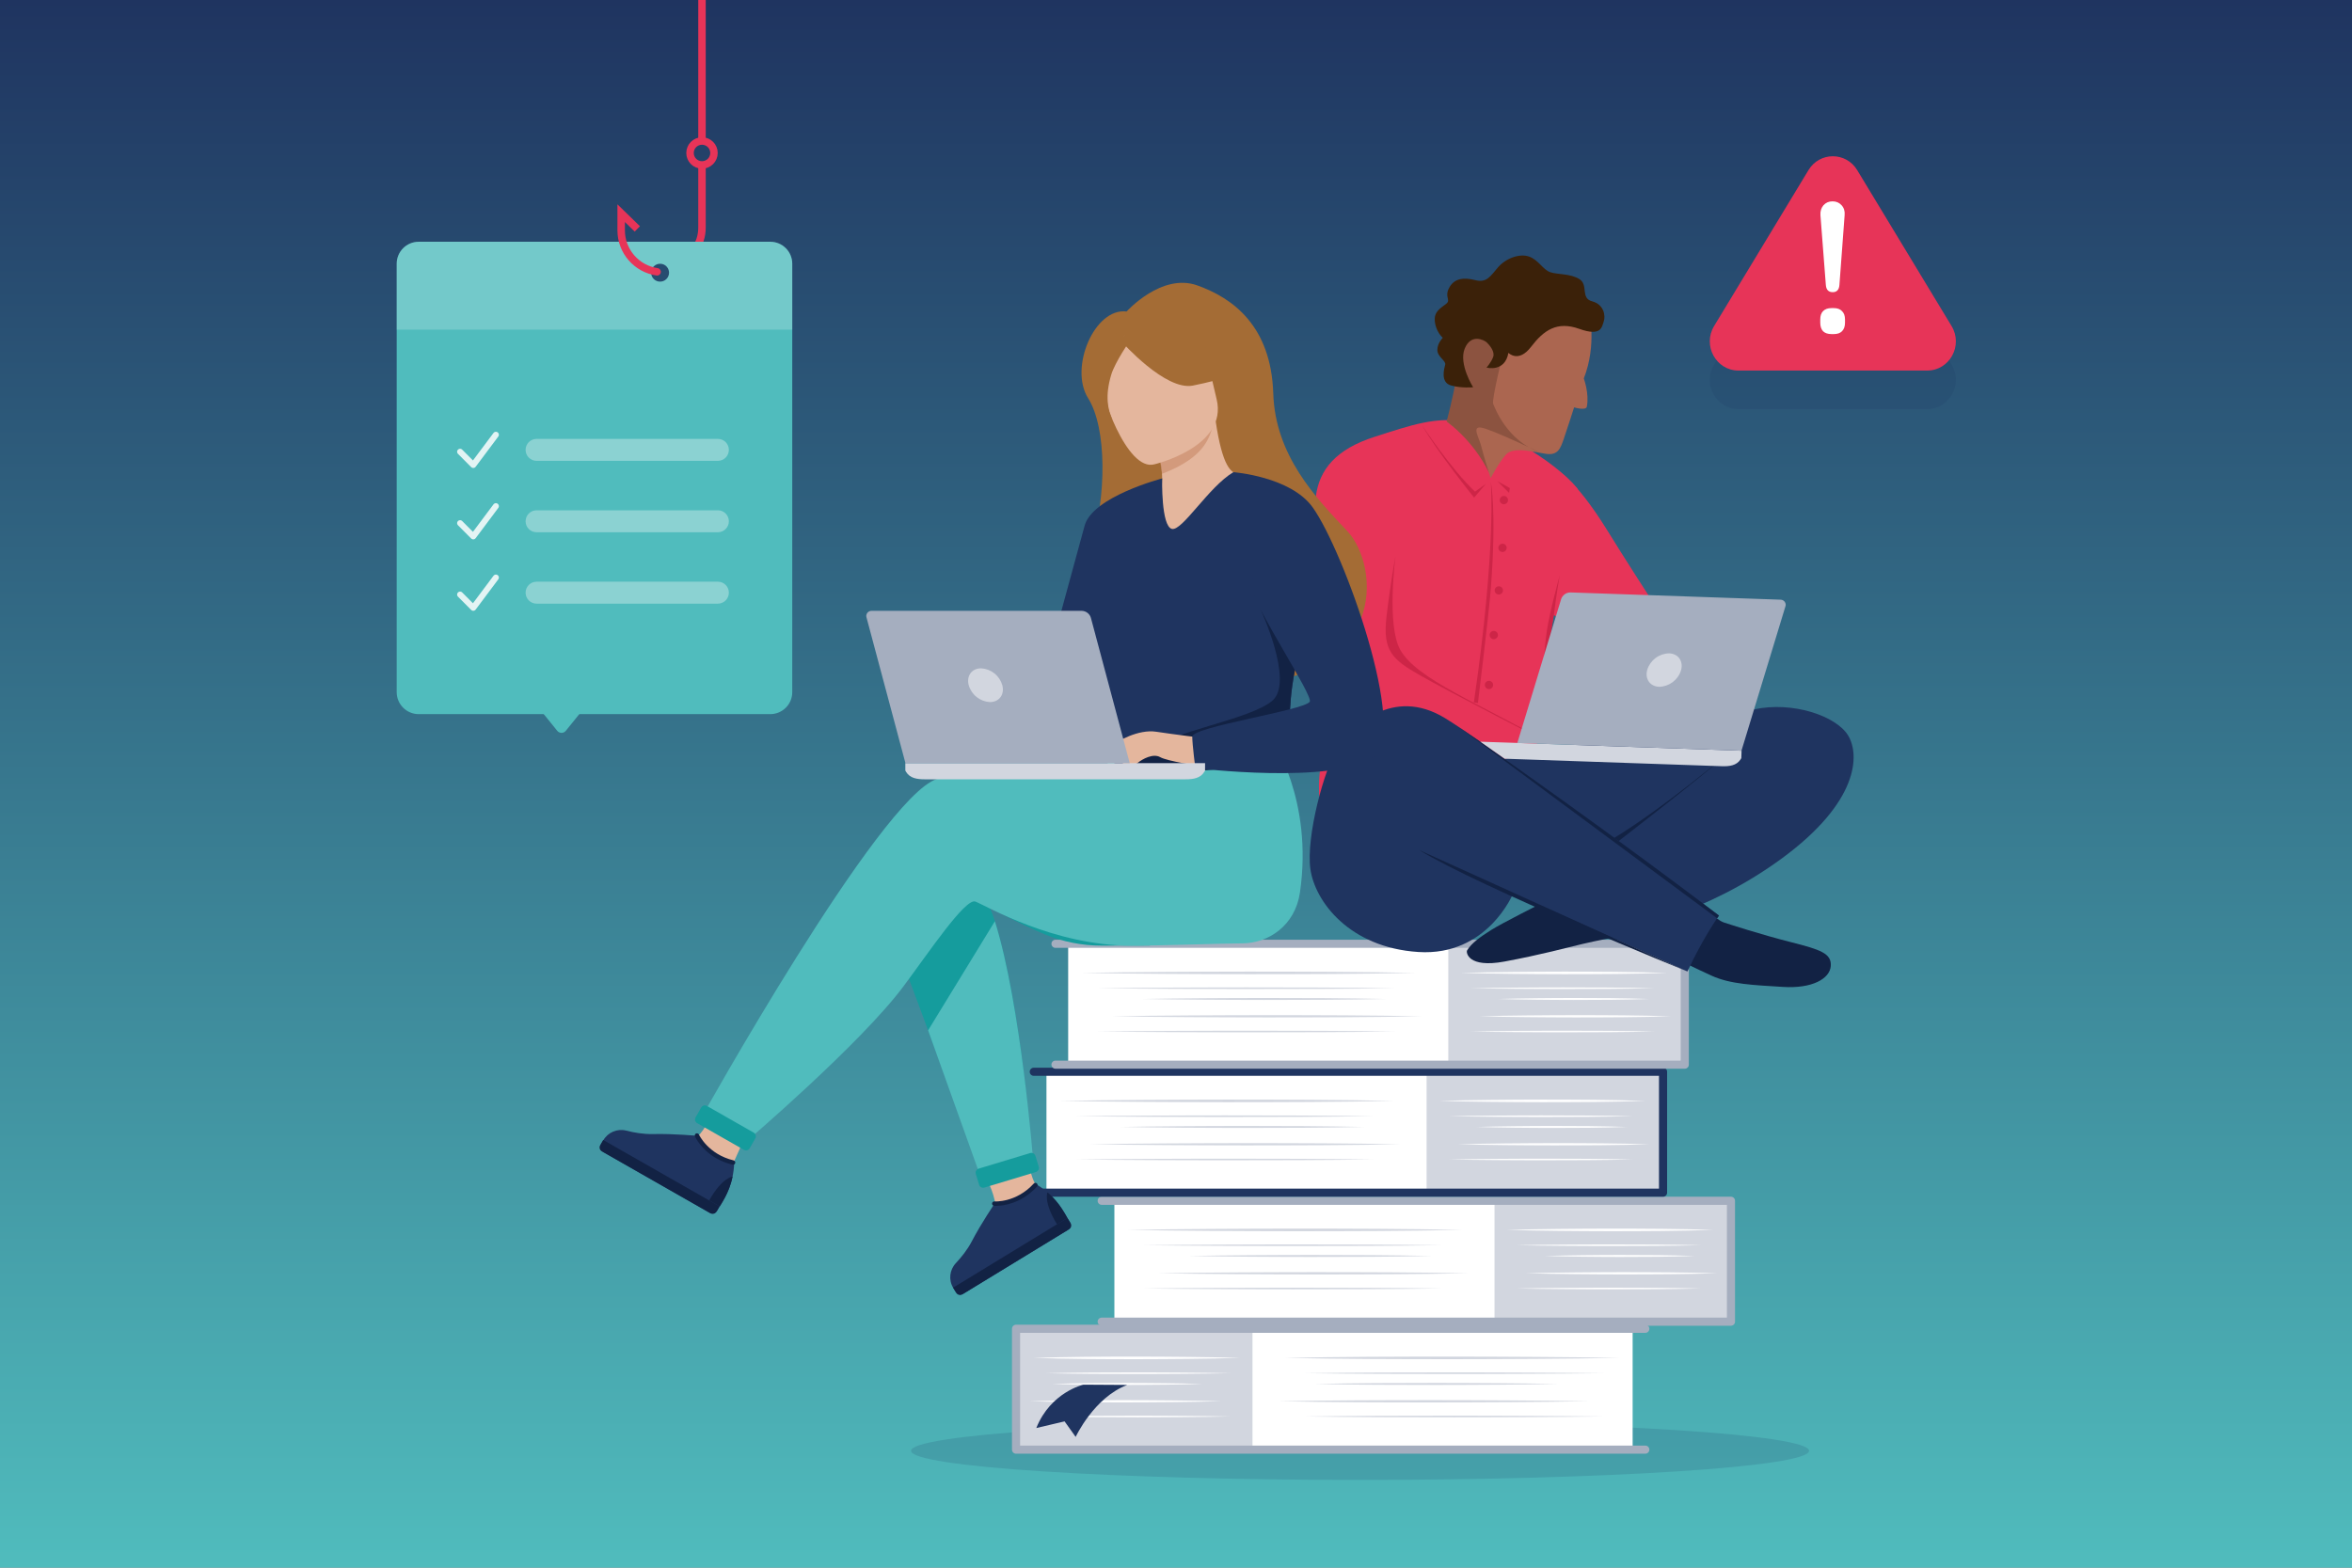<?xml version="1.0" encoding="UTF-8"?>
<svg xmlns="http://www.w3.org/2000/svg" width="1500" height="1000" viewBox="0 0 1500 1000" fill="none">
  <rect x="0" y="0" width="1500" height="1000" fill="#808080" stroke="none"/>
  <g clip-path="url(#clip0_231_2729)">
    <rect width="1500" height="1000" fill="url(#paint0_linear_231_2729)"></rect>
    <g clip-path="url(#clip1_231_2729)">
      <path d="M447.706 106.719V145.019C447.706 150.825 446.077 155.245 442.935 159.627" stroke="#E73458" stroke-width="4.772"></path>
      <path opacity="0.16" d="M867.383 944C1025.54 944 1153.76 935.687 1153.76 925.434C1153.76 915.18 1025.54 906.867 867.383 906.867C709.221 906.867 581.005 915.18 581.005 925.434C581.005 935.687 709.221 944 867.383 944Z" fill="#1F3460"></path>
      <path d="M710.706 843.175H954.436V766.928H710.706V843.175Z" fill="white"></path>
      <path d="M953.138 845.004H1103.68V766.925H953.138V845.004Z" fill="#D2D6DF"></path>
      <path d="M1092.67 784.529C1087.19 784.329 1081.7 784.231 1076.21 784.095L1059.75 783.846C1048.77 783.772 1037.8 783.682 1026.82 783.705C1015.85 783.782 1004.87 783.736 993.894 783.913C982.919 784.039 971.942 784.208 960.967 784.531C971.942 784.855 982.919 785.024 993.894 785.15C1004.87 785.324 1015.85 785.281 1026.82 785.358C1037.8 785.381 1048.77 785.291 1059.75 785.216L1076.21 784.968C1081.7 784.832 1087.19 784.734 1092.67 784.534V784.529Z" fill="white"></path>
      <path d="M1095.21 812.205C1090.11 812.031 1085.02 811.946 1079.92 811.828L1064.64 811.613C1054.45 811.549 1044.26 811.469 1034.07 811.489C1023.88 811.556 1013.69 811.518 1003.5 811.669C993.31 811.777 983.12 811.926 972.93 812.205C983.12 812.485 993.31 812.631 1003.5 812.741C1013.69 812.893 1023.88 812.854 1034.07 812.921C1044.26 812.941 1054.45 812.865 1064.64 812.798L1079.92 812.582C1085.02 812.464 1090.11 812.38 1095.21 812.205Z" fill="white"></path>
      <path d="M1084.79 794.306C1079.9 794.18 1075 794.119 1070.11 794.034L1055.42 793.878C1045.63 793.831 1035.84 793.775 1026.04 793.79C1016.25 793.839 1006.46 793.811 996.67 793.918C986.878 793.998 977.088 794.103 967.296 794.303C977.088 794.503 986.878 794.611 996.67 794.688C1006.46 794.798 1016.25 794.77 1026.04 794.816C1035.84 794.832 1045.63 794.775 1055.42 794.729L1070.11 794.573C1075 794.488 1079.9 794.426 1084.79 794.301V794.306Z" fill="white"></path>
      <path d="M1084.79 821.91C1079.9 821.784 1075 821.723 1070.11 821.638L1055.42 821.482C1045.63 821.435 1035.84 821.379 1026.04 821.394C1016.25 821.443 1006.46 821.415 996.67 821.523C986.878 821.602 977.088 821.707 967.296 821.908C977.088 822.108 986.878 822.215 996.67 822.292C1006.46 822.403 1016.25 822.374 1026.04 822.421C1035.84 822.436 1045.63 822.38 1055.42 822.333L1070.11 822.177C1075 822.092 1079.9 822.031 1084.79 821.905V821.91Z" fill="white"></path>
      <path d="M1080.99 801.158C1076.99 801.004 1073 800.93 1069 800.825L1057 800.632C1049 800.576 1041 800.506 1033.01 800.524C1025.01 800.583 1017.01 800.55 1009.02 800.683C1001.02 800.781 993.021 800.909 985.024 801.158C993.021 801.405 1001.02 801.535 1009.02 801.633C1017.01 801.766 1025.01 801.733 1033.01 801.792C1041 801.81 1049 801.741 1057 801.684L1069 801.492C1073 801.386 1076.99 801.312 1080.99 801.158Z" fill="white"></path>
      <path d="M932.379 784.529C923.484 784.329 914.592 784.231 905.698 784.095L879.017 783.847C861.231 783.772 843.445 783.683 825.659 783.706C807.872 783.783 790.086 783.736 772.3 783.913C754.514 784.039 736.728 784.208 718.941 784.532C736.728 784.855 754.514 785.024 772.3 785.15C790.086 785.324 807.872 785.281 825.659 785.358C843.445 785.381 861.231 785.291 879.017 785.217L905.698 784.968C914.592 784.832 923.484 784.734 932.379 784.534V784.529Z" fill="#D2D6DF"></path>
      <path d="M936.483 812.205C928.227 812.031 919.969 811.946 911.713 811.828L886.944 811.613C870.43 811.549 853.917 811.469 837.403 811.49C820.889 811.556 804.375 811.518 787.862 811.669C771.348 811.777 754.834 811.926 738.32 812.205C754.834 812.485 771.348 812.631 787.862 812.742C804.375 812.893 820.889 812.854 837.403 812.921C853.917 812.942 870.43 812.865 886.944 812.798L911.713 812.582C919.969 812.464 928.227 812.38 936.483 812.205Z" fill="#D2D6DF"></path>
      <path d="M919.607 794.306C911.672 794.181 903.74 794.119 895.808 794.034L872.006 793.878C856.138 793.832 840.271 793.775 824.404 793.79C808.537 793.839 792.669 793.811 776.802 793.919C760.935 793.998 745.067 794.103 729.2 794.304C745.067 794.504 760.935 794.611 776.802 794.688C792.669 794.799 808.537 794.77 824.404 794.817C840.271 794.832 856.138 794.776 872.006 794.729L895.808 794.573C903.743 794.488 911.675 794.427 919.607 794.301V794.306Z" fill="#D2D6DF"></path>
      <path d="M919.607 821.91C911.672 821.785 903.74 821.723 895.808 821.638L872.006 821.482C856.138 821.436 840.271 821.379 824.404 821.395C808.537 821.443 792.669 821.415 776.802 821.523C760.935 821.602 745.067 821.708 729.2 821.908C745.067 822.108 760.935 822.216 776.802 822.293C792.669 822.403 808.537 822.375 824.404 822.421C840.271 822.436 856.138 822.38 872.006 822.334L895.808 822.177C903.743 822.092 911.675 822.031 919.607 821.905V821.91Z" fill="#D2D6DF"></path>
      <path d="M913.45 801.158C906.97 801.004 900.49 800.93 894.009 800.825L874.568 800.632C861.608 800.576 848.65 800.506 835.689 800.524C822.729 800.583 809.771 800.55 796.81 800.683C783.849 800.781 770.891 800.909 757.931 801.158C770.891 801.405 783.849 801.535 796.81 801.633C809.771 801.766 822.729 801.733 835.689 801.792C848.65 801.81 861.608 801.741 874.568 801.684L894.009 801.492C900.49 801.386 906.97 801.312 913.45 801.158Z" fill="#D2D6DF"></path>
      <path d="M702.616 845.659H1103.93C1105.36 845.659 1106.52 844.499 1106.52 843.067V765.958C1106.52 764.526 1105.36 763.367 1103.93 763.367H702.616C701.185 763.367 700.025 764.526 700.025 765.958C700.025 767.389 701.185 768.549 702.616 768.549H1101.34V840.476H702.616C701.185 840.476 700.025 841.636 700.025 843.067C700.025 844.499 701.185 845.659 702.616 845.659Z" fill="#A5AEBF"></path>
      <path d="M1041.22 848.565H797.485V925.433H1041.22V848.565Z" fill="white"></path>
      <path d="M798.78 848.565H647.824V925.433H798.78V848.565Z" fill="#D2D6DF"></path>
      <path d="M659.241 866.169C664.729 865.969 670.216 865.872 675.704 865.736L692.166 865.487C703.141 865.412 714.119 865.322 725.094 865.345C736.068 865.422 747.046 865.376 758.021 865.553C768.996 865.679 779.973 865.848 790.948 866.172C779.973 866.495 768.996 866.664 758.021 866.79C747.046 866.964 736.068 866.921 725.094 866.998C714.119 867.021 703.141 866.931 692.166 866.857L675.704 866.608C670.216 866.472 664.729 866.374 659.241 866.174V866.169Z" fill="white"></path>
      <path d="M656.709 893.842C661.804 893.668 666.899 893.583 671.994 893.465L687.279 893.25C697.469 893.186 707.659 893.106 717.849 893.127C728.039 893.193 738.228 893.155 748.418 893.306C758.608 893.414 768.798 893.563 778.988 893.842C768.798 894.122 758.608 894.268 748.418 894.379C738.228 894.53 728.039 894.491 717.849 894.558C707.659 894.579 697.469 894.502 687.279 894.435L671.994 894.22C666.899 894.102 661.804 894.017 656.709 893.842Z" fill="white"></path>
      <path d="M667.123 875.943C672.018 875.818 676.915 875.756 681.81 875.671L696.497 875.515C706.29 875.469 716.079 875.412 725.872 875.428C735.664 875.477 745.454 875.448 755.246 875.556C765.038 875.636 774.828 875.741 784.62 875.941C774.828 876.141 765.038 876.249 755.246 876.326C745.454 876.436 735.664 876.408 725.872 876.454C716.079 876.469 706.29 876.413 696.497 876.367L681.81 876.21C676.915 876.126 672.018 876.064 667.123 875.938V875.943Z" fill="white"></path>
      <path d="M667.123 903.55C672.018 903.425 676.915 903.363 681.81 903.278L696.497 903.122C706.29 903.076 716.079 903.019 725.872 903.035C735.664 903.083 745.454 903.055 755.246 903.163C765.038 903.242 774.828 903.348 784.62 903.548C774.828 903.748 765.038 903.856 755.246 903.932C745.454 904.043 735.664 904.015 725.872 904.061C716.079 904.076 706.29 904.02 696.497 903.974L681.81 903.817C676.915 903.733 672.018 903.671 667.123 903.545V903.55Z" fill="white"></path>
      <path d="M670.922 882.798C674.921 882.644 678.918 882.57 682.918 882.465L694.914 882.272C702.91 882.216 710.909 882.147 718.906 882.165C726.902 882.224 734.901 882.19 742.898 882.324C750.894 882.421 758.893 882.549 766.89 882.798C758.893 883.044 750.894 883.175 742.898 883.273C734.901 883.406 726.902 883.373 718.906 883.432C710.909 883.45 702.91 883.38 694.914 883.324L682.918 883.132C678.918 883.026 674.921 882.952 670.922 882.798Z" fill="white"></path>
      <path d="M819.537 866.17C828.431 865.97 837.323 865.872 846.218 865.736L872.898 865.487C890.685 865.413 908.471 865.323 926.257 865.346C944.043 865.423 961.829 865.377 979.616 865.554C997.402 865.68 1015.19 865.849 1032.97 866.172C1015.19 866.495 997.402 866.665 979.616 866.791C961.829 866.965 944.043 866.921 926.257 866.998C908.471 867.021 890.685 866.932 872.898 866.857L846.218 866.608C837.323 866.472 828.431 866.375 819.537 866.175V866.17Z" fill="#D2D6DF"></path>
      <path d="M815.43 893.843C823.685 893.668 831.943 893.584 840.199 893.466L864.968 893.25C881.482 893.186 897.996 893.107 914.51 893.127C931.023 893.194 947.537 893.155 964.051 893.307C980.565 893.414 997.078 893.563 1013.59 893.843C997.078 894.122 980.565 894.269 964.051 894.379C947.537 894.531 931.023 894.492 914.51 894.559C897.996 894.579 881.482 894.502 864.968 894.436L840.199 894.22C831.943 894.102 823.685 894.017 815.43 893.843Z" fill="#D2D6DF"></path>
      <path d="M832.31 875.944C840.244 875.818 848.177 875.757 856.109 875.672L879.911 875.516C895.779 875.469 911.646 875.413 927.513 875.428C943.38 875.477 959.248 875.449 975.115 875.557C990.982 875.636 1006.85 875.741 1022.72 875.941C1006.85 876.142 990.982 876.249 975.115 876.326C959.248 876.437 943.38 876.408 927.513 876.455C911.646 876.47 895.779 876.414 879.911 876.367L856.109 876.211C848.174 876.126 840.242 876.064 832.31 875.939V875.944Z" fill="#D2D6DF"></path>
      <path d="M832.31 903.551C840.244 903.425 848.177 903.363 856.109 903.279L879.911 903.122C895.779 903.076 911.646 903.02 927.513 903.035C943.38 903.084 959.248 903.056 975.115 903.163C990.982 903.243 1006.85 903.348 1022.72 903.548C1006.85 903.748 990.982 903.856 975.115 903.933C959.248 904.043 943.38 904.015 927.513 904.061C911.646 904.077 895.779 904.02 879.911 903.974L856.109 903.818C848.174 903.733 840.242 903.671 832.31 903.546V903.551Z" fill="#D2D6DF"></path>
      <path d="M838.466 882.799C844.946 882.645 851.426 882.57 857.907 882.465L877.348 882.273C890.308 882.216 903.266 882.147 916.227 882.165C929.188 882.224 942.146 882.191 955.106 882.324C968.067 882.422 981.025 882.55 993.986 882.799C981.025 883.045 968.067 883.176 955.106 883.273C942.146 883.407 929.188 883.373 916.227 883.432C903.266 883.45 890.308 883.381 877.348 883.324L857.907 883.132C851.426 883.027 844.946 882.953 838.466 882.799Z" fill="#D2D6DF"></path>
      <path d="M1049.3 927.296H647.985C646.553 927.296 645.394 926.136 645.394 924.705V847.595C645.394 846.164 646.553 845.004 647.985 845.004H1049.3C1050.73 845.004 1051.89 846.164 1051.89 847.595C1051.89 849.027 1050.73 850.186 1049.3 850.186H650.576V922.114H1049.3C1050.73 922.114 1051.89 923.273 1051.89 924.705C1051.89 926.136 1050.73 927.296 1049.3 927.296Z" fill="#A5AEBF"></path>
      <path d="M690.962 883.26C690.962 883.26 670.102 887.934 660.91 910.913L678.94 906.67L686.01 916.57C686.01 916.57 697.711 891.393 718.905 883.432L690.962 883.26Z" fill="#1F3460"></path>
      <path d="M667.386 761.502H911.116V684.633H667.386V761.502Z" fill="white"></path>
      <path d="M909.821 761.502H1060.78V684.633H909.821V761.502Z" fill="#D2D6DF"></path>
      <path d="M1049.36 702.238C1043.87 702.037 1038.38 701.94 1032.89 701.804L1016.43 701.555C1005.46 701.481 994.478 701.391 983.503 701.414C972.528 701.491 961.551 701.445 950.576 701.622C939.601 701.748 928.623 701.917 917.648 702.24C928.623 702.563 939.601 702.733 950.576 702.858C961.551 703.033 972.528 702.989 983.503 703.066C994.478 703.089 1005.46 703 1016.43 702.925L1032.89 702.676C1038.38 702.54 1043.87 702.443 1049.36 702.243V702.238Z" fill="white"></path>
      <path d="M1051.89 729.911C1046.8 729.737 1041.7 729.652 1036.61 729.534L1021.32 729.319C1011.13 729.255 1000.94 729.175 990.751 729.195C980.561 729.262 970.371 729.224 960.181 729.375C949.991 729.483 939.801 729.632 929.611 729.911C939.801 730.191 949.991 730.337 960.181 730.448C970.371 730.599 980.561 730.56 990.751 730.627C1000.94 730.647 1011.13 730.571 1021.32 730.504L1036.61 730.288C1041.7 730.17 1046.8 730.086 1051.89 729.911Z" fill="white"></path>
      <path d="M1041.47 712.012C1036.58 711.886 1031.68 711.825 1026.79 711.74L1012.1 711.584C1002.31 711.538 992.518 711.481 982.726 711.496C972.934 711.545 963.144 711.517 953.352 711.625C943.56 711.704 933.77 711.809 923.978 712.01C933.77 712.21 943.56 712.317 953.352 712.394C963.144 712.505 972.934 712.476 982.726 712.523C992.518 712.538 1002.31 712.482 1012.1 712.435L1026.79 712.279C1031.68 712.194 1036.58 712.133 1041.47 712.007V712.012Z" fill="white"></path>
      <path d="M1041.47 739.619C1036.58 739.493 1031.68 739.432 1026.79 739.347L1012.1 739.19C1002.31 739.144 992.518 739.088 982.726 739.103C972.934 739.152 963.144 739.124 953.352 739.231C943.56 739.311 933.77 739.416 923.978 739.616C933.77 739.816 943.56 739.924 953.352 740.001C963.144 740.111 972.934 740.083 982.726 740.129C992.518 740.145 1002.31 740.088 1012.1 740.042L1026.79 739.886C1031.68 739.801 1036.58 739.739 1041.47 739.614V739.619Z" fill="white"></path>
      <path d="M1037.67 718.864C1033.67 718.71 1029.68 718.636 1025.68 718.531L1013.68 718.338C1005.69 718.282 997.687 718.212 989.69 718.23C981.694 718.289 973.695 718.256 965.698 718.39C957.702 718.487 949.703 718.615 941.706 718.864C949.703 719.11 957.702 719.241 965.698 719.339C973.695 719.472 981.694 719.439 989.69 719.498C997.687 719.516 1005.69 719.446 1013.68 719.39L1025.68 719.198C1029.68 719.092 1033.67 719.018 1037.67 718.864Z" fill="white"></path>
      <path d="M889.061 702.238C880.167 702.037 871.275 701.94 862.381 701.804L835.7 701.555C817.914 701.481 800.128 701.391 782.341 701.414C764.555 701.491 746.769 701.445 728.983 701.622C711.196 701.748 693.41 701.917 675.624 702.24C693.41 702.563 711.196 702.733 728.983 702.858C746.769 703.033 764.555 702.989 782.341 703.066C800.128 703.089 817.914 703 835.7 702.925L862.381 702.676C871.275 702.54 880.167 702.443 889.061 702.243V702.238Z" fill="#D2D6DF"></path>
      <path d="M893.168 729.911C884.913 729.737 876.655 729.652 868.399 729.534L843.63 729.319C827.116 729.255 810.602 729.175 794.088 729.195C777.575 729.262 761.061 729.224 744.547 729.375C728.033 729.483 711.52 729.632 695.006 729.911C711.52 730.191 728.033 730.337 744.547 730.448C761.061 730.599 777.575 730.56 794.088 730.627C810.602 730.647 827.116 730.571 843.63 730.504L868.399 730.288C876.655 730.17 884.913 730.086 893.168 729.911Z" fill="#D2D6DF"></path>
      <path d="M876.292 712.012C868.357 711.886 860.425 711.825 852.492 711.74L828.69 711.584C812.823 711.537 796.956 711.481 781.088 711.496C765.221 711.545 749.354 711.517 733.487 711.625C717.619 711.704 701.752 711.809 685.885 712.009C701.752 712.209 717.619 712.317 733.487 712.394C749.354 712.504 765.221 712.476 781.088 712.522C796.956 712.538 812.823 712.481 828.69 712.435L852.492 712.279C860.427 712.194 868.36 712.133 876.292 712.007V712.012Z" fill="#D2D6DF"></path>
      <path d="M876.292 739.619C868.357 739.493 860.425 739.431 852.492 739.347L828.69 739.19C812.823 739.144 796.956 739.088 781.088 739.103C765.221 739.152 749.354 739.123 733.487 739.231C717.619 739.311 701.752 739.416 685.885 739.616C701.752 739.816 717.619 739.924 733.487 740.001C749.354 740.111 765.221 740.083 781.088 740.129C796.956 740.144 812.823 740.088 828.69 740.042L852.492 739.886C860.427 739.801 868.36 739.739 876.292 739.614V739.619Z" fill="#D2D6DF"></path>
      <path d="M870.134 718.864C863.654 718.71 857.173 718.636 850.693 718.53L831.252 718.338C818.291 718.282 805.333 718.212 792.373 718.23C779.412 718.289 766.454 718.256 753.494 718.389C740.533 718.487 727.575 718.615 714.614 718.864C727.575 719.11 740.533 719.241 753.494 719.339C766.454 719.472 779.412 719.438 792.373 719.497C805.333 719.515 818.291 719.446 831.252 719.39L850.693 719.197C857.173 719.092 863.654 719.018 870.134 718.864Z" fill="#D2D6DF"></path>
      <path d="M659.301 763.364H1060.62C1062.05 763.364 1063.21 762.205 1063.21 760.773V683.664C1063.21 682.232 1062.05 681.073 1060.62 681.073H659.301C657.87 681.073 656.71 682.232 656.71 683.664C656.71 685.095 657.87 686.255 659.301 686.255H1058.02V758.182H659.301C657.87 758.182 656.71 759.342 656.71 760.773C656.71 762.205 657.87 763.364 659.301 763.364Z" fill="#1F3460"></path>
      <path d="M681.235 679.862H924.965V602.994H681.235V679.862Z" fill="white"></path>
      <path d="M923.671 679.862H1074.63V602.994H923.671V679.862Z" fill="#D2D6DF"></path>
      <path d="M1063.21 620.598C1057.72 620.398 1052.23 620.3 1046.74 620.164L1030.28 619.915C1019.31 619.841 1008.33 619.751 997.355 619.774C986.38 619.851 975.402 619.805 964.427 619.982C953.452 620.108 942.475 620.277 931.5 620.6C942.475 620.923 953.452 621.093 964.427 621.219C975.402 621.393 986.38 621.349 997.355 621.426C1008.33 621.449 1019.31 621.36 1030.28 621.285L1046.74 621.036C1052.23 620.9 1057.72 620.803 1063.21 620.603V620.598Z" fill="white"></path>
      <path d="M1065.74 648.271C1060.65 648.097 1055.55 648.012 1050.46 647.894L1035.17 647.679C1024.98 647.615 1014.79 647.535 1004.6 647.556C994.413 647.622 984.223 647.584 974.033 647.735C963.843 647.843 953.653 647.992 943.463 648.271C953.653 648.551 963.843 648.697 974.033 648.807C984.223 648.959 994.413 648.92 1004.6 648.987C1014.79 649.008 1024.98 648.931 1035.17 648.864L1050.46 648.648C1055.55 648.53 1060.65 648.446 1065.74 648.271Z" fill="white"></path>
      <path d="M1055.33 630.372C1050.43 630.246 1045.53 630.185 1040.64 630.1L1025.95 629.944C1016.16 629.897 1006.37 629.841 996.578 629.856C986.785 629.905 976.996 629.877 967.203 629.985C957.411 630.064 947.621 630.169 937.829 630.369C947.621 630.57 957.411 630.677 967.203 630.754C976.996 630.865 986.785 630.836 996.578 630.883C1006.37 630.898 1016.16 630.842 1025.95 630.795L1040.64 630.639C1045.53 630.554 1050.43 630.493 1055.33 630.367V630.372Z" fill="white"></path>
      <path d="M1055.33 657.979C1050.43 657.853 1045.53 657.791 1040.64 657.707L1025.95 657.55C1016.16 657.504 1006.37 657.448 996.578 657.463C986.785 657.512 976.996 657.484 967.203 657.591C957.411 657.671 947.621 657.776 937.829 657.976C947.621 658.176 957.411 658.284 967.203 658.361C976.996 658.471 986.785 658.443 996.578 658.489C1006.37 658.505 1016.16 658.448 1025.95 658.402L1040.64 658.245C1045.53 658.161 1050.43 658.099 1055.33 657.973V657.979Z" fill="white"></path>
      <path d="M1051.53 637.227C1047.53 637.073 1043.53 636.998 1039.53 636.893L1027.53 636.701C1019.54 636.644 1011.54 636.575 1003.54 636.593C995.545 636.652 987.546 636.619 979.55 636.752C971.553 636.85 963.554 636.978 955.558 637.227C963.554 637.473 971.553 637.604 979.55 637.701C987.546 637.835 995.545 637.801 1003.54 637.86C1011.54 637.878 1019.54 637.809 1027.53 637.753L1039.53 637.56C1043.53 637.455 1047.53 637.381 1051.53 637.227Z" fill="white"></path>
      <path d="M902.91 620.598C894.015 620.398 885.124 620.3 876.229 620.164L849.549 619.915C831.762 619.841 813.976 619.751 796.19 619.774C778.404 619.851 760.617 619.805 742.831 619.982C725.045 620.108 707.259 620.277 689.473 620.6C707.259 620.923 725.045 621.093 742.831 621.219C760.617 621.393 778.404 621.349 796.19 621.426C813.976 621.449 831.762 621.36 849.549 621.285L876.229 621.036C885.124 620.9 894.015 620.803 902.91 620.603V620.598Z" fill="#D2D6DF"></path>
      <path d="M907.017 648.271C898.761 648.097 890.503 648.012 882.248 647.894L857.478 647.678C840.964 647.614 824.451 647.535 807.937 647.555C791.423 647.622 774.909 647.583 758.396 647.735C741.882 647.843 725.368 647.991 708.854 648.271C725.368 648.551 741.882 648.697 758.396 648.807C774.909 648.959 791.423 648.92 807.937 648.987C824.451 649.007 840.964 648.93 857.478 648.864L882.248 648.648C890.503 648.53 898.761 648.446 907.017 648.271Z" fill="#D2D6DF"></path>
      <path d="M890.142 630.372C882.207 630.246 874.274 630.185 866.342 630.1L842.54 629.943C826.672 629.897 810.805 629.841 794.938 629.856C779.071 629.905 763.203 629.877 747.336 629.984C731.469 630.064 715.602 630.169 699.734 630.369C715.602 630.569 731.469 630.677 747.336 630.754C763.203 630.864 779.071 630.836 794.938 630.882C810.805 630.898 826.672 630.841 842.54 630.795L866.342 630.639C874.277 630.554 882.209 630.492 890.142 630.367V630.372Z" fill="#D2D6DF"></path>
      <path d="M890.142 657.978C882.207 657.853 874.274 657.791 866.342 657.706L842.54 657.55C826.672 657.504 810.805 657.447 794.938 657.463C779.071 657.512 763.203 657.483 747.336 657.591C731.469 657.671 715.602 657.776 699.734 657.976C715.602 658.176 731.469 658.284 747.336 658.361C763.203 658.471 779.071 658.443 794.938 658.489C810.805 658.504 826.672 658.448 842.54 658.402L866.342 658.245C874.277 658.161 882.209 658.099 890.142 657.973V657.978Z" fill="#D2D6DF"></path>
      <path d="M883.982 637.227C877.501 637.073 871.021 636.998 864.541 636.893L845.1 636.701C832.139 636.644 819.181 636.575 806.22 636.593C793.26 636.652 780.302 636.619 767.341 636.752C754.381 636.85 741.423 636.978 728.462 637.227C741.423 637.473 754.381 637.604 767.341 637.701C780.302 637.835 793.26 637.801 806.22 637.86C819.181 637.878 832.139 637.809 845.1 637.753L864.541 637.56C871.021 637.455 877.501 637.381 883.982 637.227Z" fill="#D2D6DF"></path>
      <path d="M673.151 681.724H1074.47C1075.9 681.724 1077.06 680.565 1077.06 679.133V602.024C1077.06 600.592 1075.9 599.433 1074.47 599.433H673.151C671.719 599.433 670.56 600.592 670.56 602.024C670.56 603.455 671.719 604.615 673.151 604.615H1071.87V676.542H673.151C671.719 676.542 670.56 677.702 670.56 679.133C670.56 680.565 671.719 681.724 673.151 681.724Z" fill="#A5AEBF"></path>
      <path d="M991.242 298.748C991.242 298.748 1003.54 303.43 1025.16 338.489C1046.78 373.548 1078.61 421.186 1082.35 428.78C1086.08 436.373 1080.42 456.45 1039.71 484.547L1014.29 459.254C1014.29 459.254 1029.8 445.127 1031.37 441.335C1032.93 437.543 1008.72 412.825 999.731 401.437C993.148 393.099 989.564 390.878 989.382 391.855C989.2 392.833 986.186 377.33 986.186 377.33L991.242 298.748Z" fill="#E73458"></path>
      <path d="M842.866 519.406C842.866 519.406 839.58 505.984 842.142 489.155C844.708 472.323 847.591 452.412 847.591 452.412C847.591 452.412 825.026 445.265 829.959 399.952C834.892 354.638 836.971 334.605 839.128 317.044C841.286 299.484 852.078 286.477 876.794 278.596C899.259 271.433 916.533 265.097 936.022 269.33C955.512 273.563 990.038 292.711 1005.82 311.37C1005.82 311.37 1010.02 320.71 1004.08 338.158C998.142 355.605 996.051 366.696 995.174 372.599C994.299 378.505 983.647 417.158 980.081 475.863L980.243 483.824L842.863 519.406H842.866Z" fill="#E73458"></path>
      <path d="M847.596 452.41C847.596 452.41 858.128 457.212 880.591 464.008C880.591 464.008 860.298 462.766 846.755 458.085L847.596 452.407V452.41Z" fill="#122244"></path>
      <path d="M990.752 475.545C990.752 475.545 922.835 440.66 905.533 430.716C888.232 420.773 881.646 415.439 884.25 393.361C886.854 371.283 889.992 354.648 889.992 354.648C889.992 354.648 884.137 398.712 893.011 414.477C903.617 433.318 942.822 448.315 990.752 475.542V475.545Z" fill="#CD2547"></path>
      <path d="M990.988 392.25C990.988 392.25 992.922 376.622 994.733 366.999C994.733 366.999 988.348 390.023 986.498 402.491C984.649 414.957 982.786 444.516 982.786 444.516L990.988 392.25Z" fill="#CD2547"></path>
      <path d="M959.103 321.647C960.563 321.647 961.746 320.464 961.746 319.004C961.746 317.545 960.563 316.362 959.103 316.362C957.644 316.362 956.461 317.545 956.461 319.004C956.461 320.464 957.644 321.647 959.103 321.647Z" fill="#CD2547"></path>
      <path d="M958.248 352.106C959.707 352.106 960.89 350.923 960.89 349.463C960.89 348.004 959.707 346.821 958.248 346.821C956.789 346.821 955.605 348.004 955.605 349.463C955.605 350.923 956.789 352.106 958.248 352.106Z" fill="#CD2547"></path>
      <path d="M952.671 407.725C954.13 407.725 955.313 406.542 955.313 405.082C955.313 403.623 954.13 402.44 952.671 402.44C951.211 402.44 950.028 403.623 950.028 405.082C950.028 406.542 951.211 407.725 952.671 407.725Z" fill="#CD2547"></path>
      <path d="M955.881 379.248C957.34 379.248 958.523 378.065 958.523 376.606C958.523 375.147 957.34 373.964 955.881 373.964C954.421 373.964 953.238 375.147 953.238 376.606C953.238 378.065 954.421 379.248 955.881 379.248Z" fill="#CD2547"></path>
      <path d="M949.605 439.564C951.065 439.564 952.248 438.382 952.248 436.922C952.248 435.463 951.065 434.28 949.605 434.28C948.146 434.28 946.963 435.463 946.963 436.922C946.963 438.382 948.146 439.564 949.605 439.564Z" fill="#CD2547"></path>
      <path d="M950.751 307.387C950.751 307.387 954.515 348.442 939.961 448.048L942.552 448.433C942.552 448.433 949.687 390.41 950.859 374.581C954.553 324.648 950.754 307.39 950.754 307.39L950.751 307.387Z" fill="#CD2547"></path>
      <path d="M906.871 271.184C906.871 271.184 925.342 299.184 940.691 313.604L947.698 308.571L940.127 317.406C940.127 317.406 916.663 288.424 906.871 271.184Z" fill="#CD2547"></path>
      <path d="M955.028 306.988L962.43 314.399L962.912 311.313L955.028 306.988Z" fill="#CD2547"></path>
      <path d="M983.78 575.864C983.78 575.864 957.828 588.897 950.95 593.258C944.07 597.619 938.285 601.706 935.627 606.295C934.916 607.522 936.171 617.673 959.491 613.35C982.81 609.028 999.452 604.451 1009.15 602.155C1018.85 599.859 1031.09 597.614 1031.09 597.614L983.78 575.864Z" fill="#122244"></path>
      <path d="M1093.06 584.258C1093.06 584.258 1096.41 587.465 1099.51 588.463C1102.61 589.461 1122.68 596.033 1141.85 600.895C1161.01 605.756 1168.19 608.14 1167.58 616.244C1166.98 624.348 1155.67 630.71 1137.14 629.535C1118.6 628.363 1103.68 627.883 1091.69 622.416C1079.69 616.949 1074.85 614.361 1074.85 614.361L1093.06 584.261L1093.06 584.258Z" fill="#122244"></path>
      <path d="M1039.06 591.654C1039.06 591.654 1086.64 583.943 1136.1 547.77C1185.56 511.597 1186.21 481.407 1178.58 469.034C1170.95 456.661 1143.23 447.184 1118.7 452.495C1094.16 457.805 952.832 485.332 952.832 485.332L1039.06 591.654H1039.06Z" fill="#1F3460"></path>
      <path d="M1032.35 536.444C1032.35 536.444 1088.59 493.044 1103.62 479.247C1103.62 479.247 1061.83 514.84 1029.2 534.658L1032.35 536.446V536.444Z" fill="#122244"></path>
      <path d="M959.59 483.972C1013.42 522.136 1096.26 584.024 1096.26 584.024C1096.26 584.024 1086.2 598.091 1076.17 619.689L965.064 569.809C965.064 569.809 948.704 610.107 904.571 607.265C860.44 604.425 838.573 574.894 835.704 554.365C832.834 533.839 844.504 490.186 853.196 476.93C861.887 463.675 888.103 437.64 921.536 458.059C926.757 461.245 934.607 466.509 944.14 473.123" fill="#1F3460"></path>
      <path d="M1076.17 619.689C1076.17 619.689 943.574 565.984 905.011 542.19L1076.17 619.689Z" fill="#122244"></path>
      <path d="M1096.27 584.024C1096.27 584.024 1025.28 529.655 930.532 463.849L1095.1 585.764L1096.27 584.024Z" fill="#122244"></path>
      <path d="M1052.79 435.724C1055.47 435.724 1057.64 433.55 1057.64 430.867C1057.64 428.185 1055.47 426.011 1052.79 426.011C1050.1 426.011 1047.93 428.185 1047.93 430.867C1047.93 433.55 1050.1 435.724 1052.79 435.724Z" fill="white"></path>
      <path d="M1110.7 478.872L1110.54 483.595L1110.02 484.449C1107.42 488.356 1103.01 488.921 1097.95 488.746L959.587 483.972C954.094 480.078 948.907 476.432 944.138 473.123L1110.7 478.872Z" fill="#D2D6DF"></path>
      <path d="M967.678 473.941L995.631 382.137C996.034 380.921 996.811 379.859 997.853 379.097C998.897 378.335 1000.15 377.914 1001.45 377.894L1135.46 382.519C1136.34 382.506 1137.19 382.837 1137.82 383.44C1138.45 384.043 1138.82 384.866 1138.84 385.736C1138.84 386.193 1138.76 386.647 1138.58 387.07L1110.63 478.874L967.673 473.941H967.678Z" fill="#A5AEBF"></path>
      <path d="M1050.6 427.055C1048.83 432.92 1052.21 437.887 1058.11 438.089C1061.21 438.033 1064.22 437.009 1066.71 435.165C1069.2 433.32 1071.06 430.744 1072.02 427.794C1073.8 421.93 1070.43 416.963 1064.51 416.76C1061.41 416.814 1058.4 417.838 1055.91 419.682C1053.42 421.529 1051.56 424.108 1050.6 427.055Z" fill="#D2D6DF"></path>
      <path d="M1013.44 198.582C1013.44 198.582 1018.61 219.727 1010.08 241.41C1010.08 241.41 1013.67 251.071 1012.01 259.406C1011.47 262.138 1003.89 259.85 1003.89 259.85C1003.89 259.85 999.25 274.427 997.242 280.145C995.233 285.864 993.642 290.574 986.2 289.532C978.76 288.491 965.135 284.476 960.309 290.071C955.484 295.669 950.684 305.033 950.684 305.033C950.684 305.033 947.651 294.463 943.788 287.785C939.924 281.107 933.393 277.303 922.623 268.827C922.623 268.827 931.174 251.946 927.028 232.113C922.882 212.279 926.715 186.384 945.535 179.634C964.355 172.884 1008.07 175.011 1013.44 198.582Z" fill="#AB6650"></path>
      <path d="M938.497 202.818C938.497 202.818 957.715 224.373 958.723 224.791C958.723 224.791 951.26 254.945 952.274 257.549C953.287 260.153 961.05 280.823 981.612 288.403C981.612 288.403 951.289 273.86 944.731 272.775C938.174 271.69 943.713 279.701 944.988 285.835C945.48 288.208 949.608 301.613 949.608 301.613C949.608 301.613 941.866 283.419 922.617 268.827C922.617 268.827 926.966 252.202 928.382 242.869C929.798 233.536 938.497 202.818 938.497 202.818Z" fill="#8C5340"></path>
      <path d="M948.044 234.477C948.044 234.477 959.739 237.688 962.002 225.077C962.002 225.077 968.398 231.76 976.451 221.221C984.505 210.684 992.962 204.683 1007.15 209.759C1021.33 214.836 1021.54 208.569 1022.78 205.108C1024.02 201.647 1023.07 194.23 1015.45 192.233C1007.82 190.237 1013.08 181.869 1007.42 178.136C1001.77 174.406 993.144 175.22 988.552 173.576C983.957 171.931 981.189 165.815 975.196 163.671C969.204 161.526 960.4 164.719 955.402 170.493C950.404 176.268 948.179 180.597 940.757 178.671C933.334 176.744 927.809 177.695 924.598 182.89C921.387 188.084 924.117 190.527 923.421 192.472C922.725 194.418 916.813 196.452 915.386 201.064C913.959 205.678 916.695 212.514 920.148 215.456C920.148 215.456 916.679 218.85 916.684 223.244C916.69 227.638 922.328 230.145 921.675 232.596C921.022 235.046 918.525 243.912 925.27 245.838C932.018 247.765 939.494 247.026 939.494 247.026C939.494 247.026 930.15 232.211 934.111 222.406C938.072 212.6 946.475 216.827 948.163 218.407C949.85 219.987 953.516 224.228 952.277 227.689C951.038 231.15 948.047 234.471 948.047 234.471L948.044 234.477Z" fill="#3B2109"></path>
      <path d="M718.516 198.687C718.516 198.687 740.761 173.928 763.532 182.037C786.303 190.147 810.634 207.91 812.029 250.953C813.317 290.615 839.015 317.375 859.29 338.825C879.564 360.274 888.056 435.947 778.07 438.71C668.082 441.473 686.166 379.128 695.879 348.211C705.591 317.293 706.097 273.27 693.934 253.973C681.769 234.675 697.99 196.155 718.516 198.69V198.687Z" fill="#A46C35"></path>
      <path d="M612.557 564.545C627.339 578.172 650.043 589.188 666.172 595.93C677.693 600.746 690.051 603.221 702.54 603.196L733.599 603.131C733.599 603.131 594.853 548.221 612.559 564.545H612.557Z" fill="#159C9D"></path>
      <path d="M567.18 590.692L591.908 657.237L624.194 744.123C624.194 744.123 632.955 744.97 641.347 742.556C649.071 740.324 657.935 734.482 657.935 734.482C657.935 734.482 651.224 641.19 634.499 587.636C630.215 573.891 623.158 562.772 617.857 556.512C591.931 525.873 567.18 590.692 567.18 590.692Z" fill="#159C9D"></path>
      <path d="M597.497 496.907C613.698 491.681 655.533 495.745 701.149 495.581L710.867 479.552L811.127 471.722C811.127 471.722 837.666 509.965 829.049 569.33C826.001 590.33 809.013 601.754 792.117 601.754C780.375 601.754 740.98 603.227 721.603 603.227C671.744 603.227 628.934 577.736 622.079 575.104C615.689 572.649 592.6 607.183 576.207 629.156C548.754 665.952 475.598 728.428 475.598 728.428C475.598 728.428 461.603 723.238 455.318 720.88C448.558 718.346 446.085 715.052 446.085 715.052C446.085 715.052 560.96 508.695 597.497 496.91V496.907Z" fill="#50BCBD"></path>
      <path d="M736.828 326.618C730.302 332.419 747.457 341.375 760.374 340.302C774.137 339.161 790.392 302.38 790.228 302.37C785.156 302.136 779.589 297.701 775.3 268.608L773.14 269.383L736.828 282.449C736.828 282.449 741.161 293.97 741.161 305.194C741.161 311.792 738.609 325.038 736.828 326.618Z" fill="#E4B69D"></path>
      <path opacity="0.51" d="M736.828 282.449C736.828 282.449 739.365 291.164 741.066 302.257C762.985 293.775 770.202 284.04 773.136 272.764L736.825 282.449H736.828Z" fill="#C2805C"></path>
      <path d="M736.387 296.135C736.387 296.135 783.301 284.976 775.91 254.645C768.519 224.313 767.129 202.915 735.61 208.731C704.09 214.547 700.871 227.592 700.876 238.318C700.881 249.042 718.539 301.354 736.389 296.135H736.387Z" fill="#E4B69D"></path>
      <path d="M715.315 217.926C715.315 217.926 743.235 249.498 760.826 245.943C782.14 241.635 786.311 238.577 786.311 238.577C786.311 238.577 772.658 229.183 763.476 212.859C760.77 208.046 755.7 205.037 750.179 205.06C734.676 205.124 719.622 203.782 715.312 217.926H715.315Z" fill="#A46C35"></path>
      <path d="M720.733 217.063C720.733 217.063 711.087 231.022 708.701 239.008C704.599 252.738 706.479 261.417 709.673 268.152C709.673 268.152 690.261 237.543 698.196 221.101C706.61 203.666 720.733 217.063 720.733 217.063Z" fill="#A46C35"></path>
      <path d="M699.547 397.93C711.117 459.118 702.838 483.28 710.961 487.023C714.147 488.49 721.063 490.689 730.871 491.338C761.708 493.385 815.913 488.303 817.975 482.605C825.087 462.887 820.066 456.761 826 426.573C826.618 423.364 827.385 419.888 828.283 416.104C833.232 395.37 838.047 388.315 820.492 355.005C804.574 324.83 788.037 300.341 786.549 301.226C770.799 310.574 753.965 338.932 747.398 337.378C740.432 335.731 741.161 305.202 741.161 305.202C741.161 305.202 690.429 349.728 699.544 397.933L699.547 397.93Z" fill="#1F3460"></path>
      <path d="M591.909 657.237L626.14 752.774C626.14 752.774 633.923 750.891 642.315 748.48C650.04 746.248 658.903 740.406 658.903 740.406C658.903 740.406 651.225 641.19 634.501 587.636L591.909 657.237Z" fill="#50BCBD"></path>
      <path d="M741.162 305.194C741.162 305.194 696.803 316.713 691.728 335.32C686.654 353.927 657.934 459.121 657.934 459.121C657.934 459.121 677.146 476.661 687.295 466.512C697.444 456.363 725.366 358.758 725.366 358.758L741.162 305.197V305.194Z" fill="#1F3460"></path>
      <path d="M715.339 489.529C747.272 495.95 815.91 488.303 817.973 482.605C825.084 462.887 820.063 456.76 825.997 426.573L803.74 388.25C803.74 388.25 825.394 434.518 811.641 446.783C797.901 459.049 743.516 467.274 736.83 477.523C733.605 482.44 715.955 485.565 715.337 489.526L715.339 489.529Z" fill="#122244"></path>
      <path d="M767.043 470.691C767.043 470.691 748.923 468.536 737.392 466.763C725.86 464.991 712.176 472.972 708.628 476.014C705.08 479.054 710.529 482.602 713.949 479.308C713.949 479.308 706.837 482.071 708.374 484.124C709.911 486.173 716.104 485.645 718.892 483.236C718.892 483.236 714.331 485.009 715.978 486.784C717.625 488.557 721.932 489.573 725.355 486.784C728.777 483.995 735.491 480.447 739.926 482.982C744.362 485.517 764.383 488.516 764.383 488.516C764.383 488.516 762.759 482.489 767.043 470.691Z" fill="#E4B69D"></path>
      <path d="M786.576 301.2C786.576 301.2 823.015 303.896 837.156 323.619C857.061 351.382 898.478 467.161 875.846 482.941C850.358 500.712 762.335 489.955 762.335 489.955C762.335 489.955 760.393 475.006 760.375 469.875C760.354 463.623 831.581 453.205 835.299 447.63C837.764 443.931 799.66 386.824 799.66 377.396C799.66 367.968 786.576 301.2 786.576 301.2Z" fill="#1F3460"></path>
      <path d="M442.237 726.63C442.237 726.63 446.452 726.122 453.056 712.669L474.975 725.178C474.975 725.178 468.782 740.388 464.593 748.044L442.237 726.63Z" fill="#E4B69D"></path>
      <path d="M468.196 741.804C468.196 741.804 456.369 739.898 444.863 724.542C444.863 724.542 429.732 723.082 416.456 723.397C410.34 723.544 404.247 722.446 399.455 721.219C393.706 719.749 387.69 722.256 384.747 727.41L383.377 729.811C382.354 731.604 382.977 733.887 384.77 734.911L452.424 773.523C454.217 774.547 456.5 773.924 457.524 772.13L461.772 764.688C461.772 764.688 467.95 755.119 468.196 741.804Z" fill="#1F3460"></path>
      <path d="M453.104 773.925L383.778 734.366C382.446 733.605 381.982 731.908 382.742 730.575L384.686 727.169L458.839 769.481L456.895 772.888C456.134 774.221 454.437 774.685 453.104 773.925Z" fill="#122244"></path>
      <path d="M467.187 750.555C467.187 750.555 460.722 750.902 452.267 765.717L458.998 769.56C458.998 769.56 465.307 760.686 467.187 750.555Z" fill="#122244"></path>
      <path d="M456.846 738.857C459.742 740.509 463.172 741.951 467.202 742.926C467.957 743.108 468.716 742.644 468.898 741.889C469.08 741.135 468.616 740.376 467.862 740.194C451.571 736.266 445.827 723.88 445.771 723.754C445.453 723.049 444.619 722.731 443.913 723.049C443.205 723.369 442.89 724.201 443.208 724.909C443.403 725.34 447.092 733.293 456.843 738.86L456.846 738.857Z" fill="#122244"></path>
      <path d="M444.598 716.431L474.451 733.466C475.736 734.199 477.372 733.752 478.105 732.467L481.704 726.159C482.437 724.874 481.99 723.239 480.705 722.506L450.852 705.471C449.567 704.737 447.931 705.185 447.198 706.469L443.599 712.777C442.866 714.062 443.313 715.698 444.598 716.431Z" fill="#159C9D"></path>
      <path d="M635.03 770.855C635.03 770.855 635.132 762.512 628.437 750.601L656.292 741.491C656.292 741.491 656.672 752.771 664.578 761.629L635.03 770.855Z" fill="#E4B69D"></path>
      <path d="M660.863 755.46C660.863 755.46 653.479 764.893 634.475 767.546C634.475 767.546 625.886 780.088 619.746 791.863C616.919 797.289 613.015 802.092 609.626 805.696C605.56 810.019 604.846 816.5 607.938 821.564L609.377 823.924C610.452 825.686 612.753 826.243 614.516 825.168L681.012 784.593C682.774 783.518 683.331 781.217 682.256 779.454L677.792 772.14C677.792 772.14 672.4 762.107 660.86 755.46H660.863Z" fill="#1F3460"></path>
      <path d="M681.861 784.07L613.724 825.644C612.415 826.443 610.704 826.029 609.905 824.719L607.862 821.371L680.742 776.902L682.785 780.251C683.584 781.56 683.17 783.271 681.861 784.07Z" fill="#122244"></path>
      <path d="M668.035 760.574C668.035 760.574 665.213 766.403 674.1 780.965L680.716 776.927C680.716 776.927 675.996 767.114 668.035 760.574Z" fill="#122244"></path>
      <path d="M652.797 763.971C655.645 762.234 658.564 759.928 661.363 756.87C661.887 756.298 661.848 755.408 661.273 754.884C660.701 754.361 659.814 754.4 659.288 754.972C647.977 767.334 634.357 766.38 634.221 766.367C633.449 766.306 632.769 766.88 632.705 767.653C632.643 768.427 633.218 769.105 633.993 769.169C634.465 769.207 643.21 769.82 652.795 763.971H652.797Z" fill="#122244"></path>
      <path d="M627.773 757.545L660.673 747.593C662.089 747.165 662.889 745.67 662.461 744.254L660.358 737.303C659.93 735.887 658.435 735.086 657.019 735.514L624.119 745.466C622.704 745.894 621.903 747.389 622.331 748.805L624.434 755.757C624.862 757.173 626.357 757.973 627.773 757.545Z" fill="#159C9D"></path>
      <path d="M768.011 492.394C765.551 496.389 761.156 497.104 756.113 497.104H589.785C584.728 497.104 580.331 496.389 577.871 492.394L577.381 491.522V486.794H768.532V491.555L768.009 492.392L768.011 492.394Z" fill="#D2D6DF"></path>
      <path d="M577.452 486.802L552.683 394.089C552.526 393.661 552.454 393.201 552.472 392.747C552.521 391.88 552.916 391.067 553.568 390.487C554.222 389.907 555.081 389.605 555.959 389.648H690.052C691.348 389.715 692.589 390.179 693.605 390.974C694.618 391.77 695.36 392.86 695.722 394.089L720.494 486.802H577.452Z" fill="#A5AEBF"></path>
      <path d="M634.184 429.528C631.754 427.599 628.786 426.473 625.684 426.311C619.761 426.311 616.231 431.157 617.801 437.081C618.66 440.062 620.428 442.699 622.857 444.628C625.284 446.557 628.252 447.684 631.351 447.848C637.252 447.848 640.805 443.002 639.235 437.078C638.378 434.097 636.613 431.457 634.184 429.525V429.528Z" fill="#D2D6DF"></path>
      <path d="M360.836 466.176C359.433 467.91 356.788 467.91 355.387 466.176L341.485 448.975C339.632 446.684 341.264 443.269 344.209 443.269H372.016C374.961 443.269 376.593 446.684 374.741 448.975L360.838 466.176H360.836Z" fill="#50BCBD"></path>
      <path d="M491.25 154.213H267.015C259.275 154.213 253 160.489 253 168.228V441.517C253 449.257 259.275 455.532 267.015 455.532H491.253C498.993 455.532 505.268 449.257 505.268 441.517V168.228C505.268 160.489 498.993 154.213 491.253 154.213H491.25ZM420.975 179.673C417.812 179.673 415.249 177.11 415.249 173.947C415.249 170.784 417.812 168.218 420.975 168.218C424.138 168.218 426.704 170.784 426.704 173.947C426.704 177.11 424.138 179.673 420.975 179.673Z" fill="#50BCBD"></path>
      <path opacity="0.4" d="M342.21 279.953H457.832C461.703 279.953 464.838 283.091 464.838 286.96C464.838 290.831 461.701 293.966 457.832 293.966H342.21C338.339 293.966 335.204 290.828 335.204 286.96C335.204 283.088 338.342 279.953 342.21 279.953Z" fill="#E3F4F4"></path>
      <path opacity="0.4" d="M342.21 325.503H457.832C461.703 325.503 464.838 328.64 464.838 332.509C464.838 336.38 461.701 339.515 457.832 339.515H342.21C338.339 339.515 335.204 336.378 335.204 332.509C335.204 328.638 338.342 325.503 342.21 325.503Z" fill="#E3F4F4"></path>
      <path opacity="0.4" d="M342.21 371.05H457.832C461.703 371.05 464.838 374.187 464.838 378.056C464.838 381.927 461.701 385.062 457.832 385.062H342.21C338.339 385.062 335.204 381.925 335.204 378.056C335.204 374.185 338.342 371.05 342.21 371.05Z" fill="#E3F4F4"></path>
      <path d="M316.254 277.319L301.836 296.606L293.427 288.168" stroke="#E3F4F4" stroke-width="3.805" stroke-linecap="round" stroke-linejoin="round"></path>
      <path d="M316.254 322.865L301.836 342.152L293.427 333.715" stroke="#E3F4F4" stroke-width="3.805" stroke-linecap="round" stroke-linejoin="round"></path>
      <path d="M316.254 368.415L301.836 387.702L293.427 379.264" stroke="#E3F4F4" stroke-width="3.805" stroke-linecap="round" stroke-linejoin="round"></path>
      <path opacity="0.16" d="M1153.36 133.108C1160.49 121.32 1177.31 121.32 1184.44 133.108L1244.63 232.58C1252.13 244.979 1243.38 260.959 1229.08 260.959H1108.71C1094.42 260.959 1085.67 244.979 1093.17 232.58L1153.36 133.108H1153.36Z" fill="#1F3460"></path>
      <path d="M1153.36 108.518C1160.49 96.73 1177.31 96.73 1184.44 108.518L1244.63 207.99C1252.13 220.389 1243.38 236.369 1229.08 236.369H1108.71C1094.42 236.369 1085.67 220.389 1093.17 207.99L1153.36 108.518H1153.36Z" fill="#E73458"></path>
      <path d="M1168.83 186.371C1166.14 186.371 1164.68 184.839 1164.44 181.774L1160.99 137.258C1160.84 134.757 1161.47 132.661 1162.89 130.967C1164.4 129.274 1166.34 128.428 1168.71 128.428C1171.08 128.428 1173.02 129.274 1174.53 130.967C1176.03 132.661 1176.66 134.757 1176.42 137.258L1173.1 181.774C1172.86 184.839 1171.44 186.371 1168.83 186.371ZM1168 213.105C1165.71 213.105 1163.92 212.5 1162.66 211.292C1161.47 210.001 1160.88 208.187 1160.88 205.848V203.79C1160.88 201.45 1161.47 199.678 1162.66 198.467C1163.92 197.176 1165.7 196.532 1168 196.532H1169.54C1171.83 196.532 1173.58 197.179 1174.76 198.467C1176.03 199.678 1176.66 201.45 1176.66 203.79V205.848C1176.66 208.187 1176.03 210.001 1174.76 211.292C1173.57 212.502 1171.83 213.105 1169.54 213.105H1168Z" fill="white"></path>
      <path opacity="0.2" d="M491.25 154.213H267.012C259.273 154.213 253 160.489 253 168.228V210.271H505.265V168.228C505.265 160.489 498.99 154.213 491.25 154.213ZM420.975 179.673C417.812 179.673 415.249 177.11 415.249 173.947C415.249 170.784 417.812 168.218 420.975 168.218C424.138 168.218 426.704 170.784 426.704 173.947C426.704 177.11 424.138 179.673 420.975 179.673Z" fill="white"></path>
      <path d="M447.706 89.941V-1374.48" stroke="#E73458" stroke-width="4.772"></path>
      <path d="M447.708 105.216C451.926 105.216 455.345 101.796 455.345 97.579C455.345 93.361 451.926 89.941 447.708 89.941C443.49 89.941 440.07 93.361 440.07 97.579C440.07 101.796 443.49 105.216 447.708 105.216Z" stroke="#E73458" stroke-width="4.772"></path>
      <path d="M396.158 135.993L397.823 134.282L393.772 130.342V135.993H396.158ZM403.085 146.063L404.796 147.728L408.126 144.308L406.415 142.643L403.085 146.063ZM418.729 175.747C420.035 175.935 421.243 175.026 421.431 173.723C421.618 172.417 420.71 171.209 419.406 171.022L418.732 175.747H418.729ZM398.544 146.927V135.993H393.772V146.927H398.544ZM394.493 137.702L403.085 146.063L406.415 142.643L397.823 134.282L394.493 137.702ZM419.406 171.022C407.613 169.334 398.544 159.187 398.544 146.927H393.772C393.772 161.596 404.619 173.728 418.732 175.747L419.406 171.022Z" fill="#E73458"></path>
    </g>
  </g>
  <defs>
    <linearGradient id="paint0_linear_231_2729" x1="750" y1="0" x2="750" y2="1000" gradientUnits="userSpaceOnUse">
      <stop stop-color="#1F3460"></stop>
      <stop offset="1" stop-color="#50BCBD"></stop>
    </linearGradient>
    <clipPath id="clip0_231_2729">
      <rect width="1500" height="1000" fill="white"></rect>
    </clipPath>
    <clipPath id="clip1_231_2729">
      <rect width="994.37" height="2318.48" fill="white" transform="translate(253 -1374.48)"></rect>
    </clipPath>
  </defs>
</svg>
